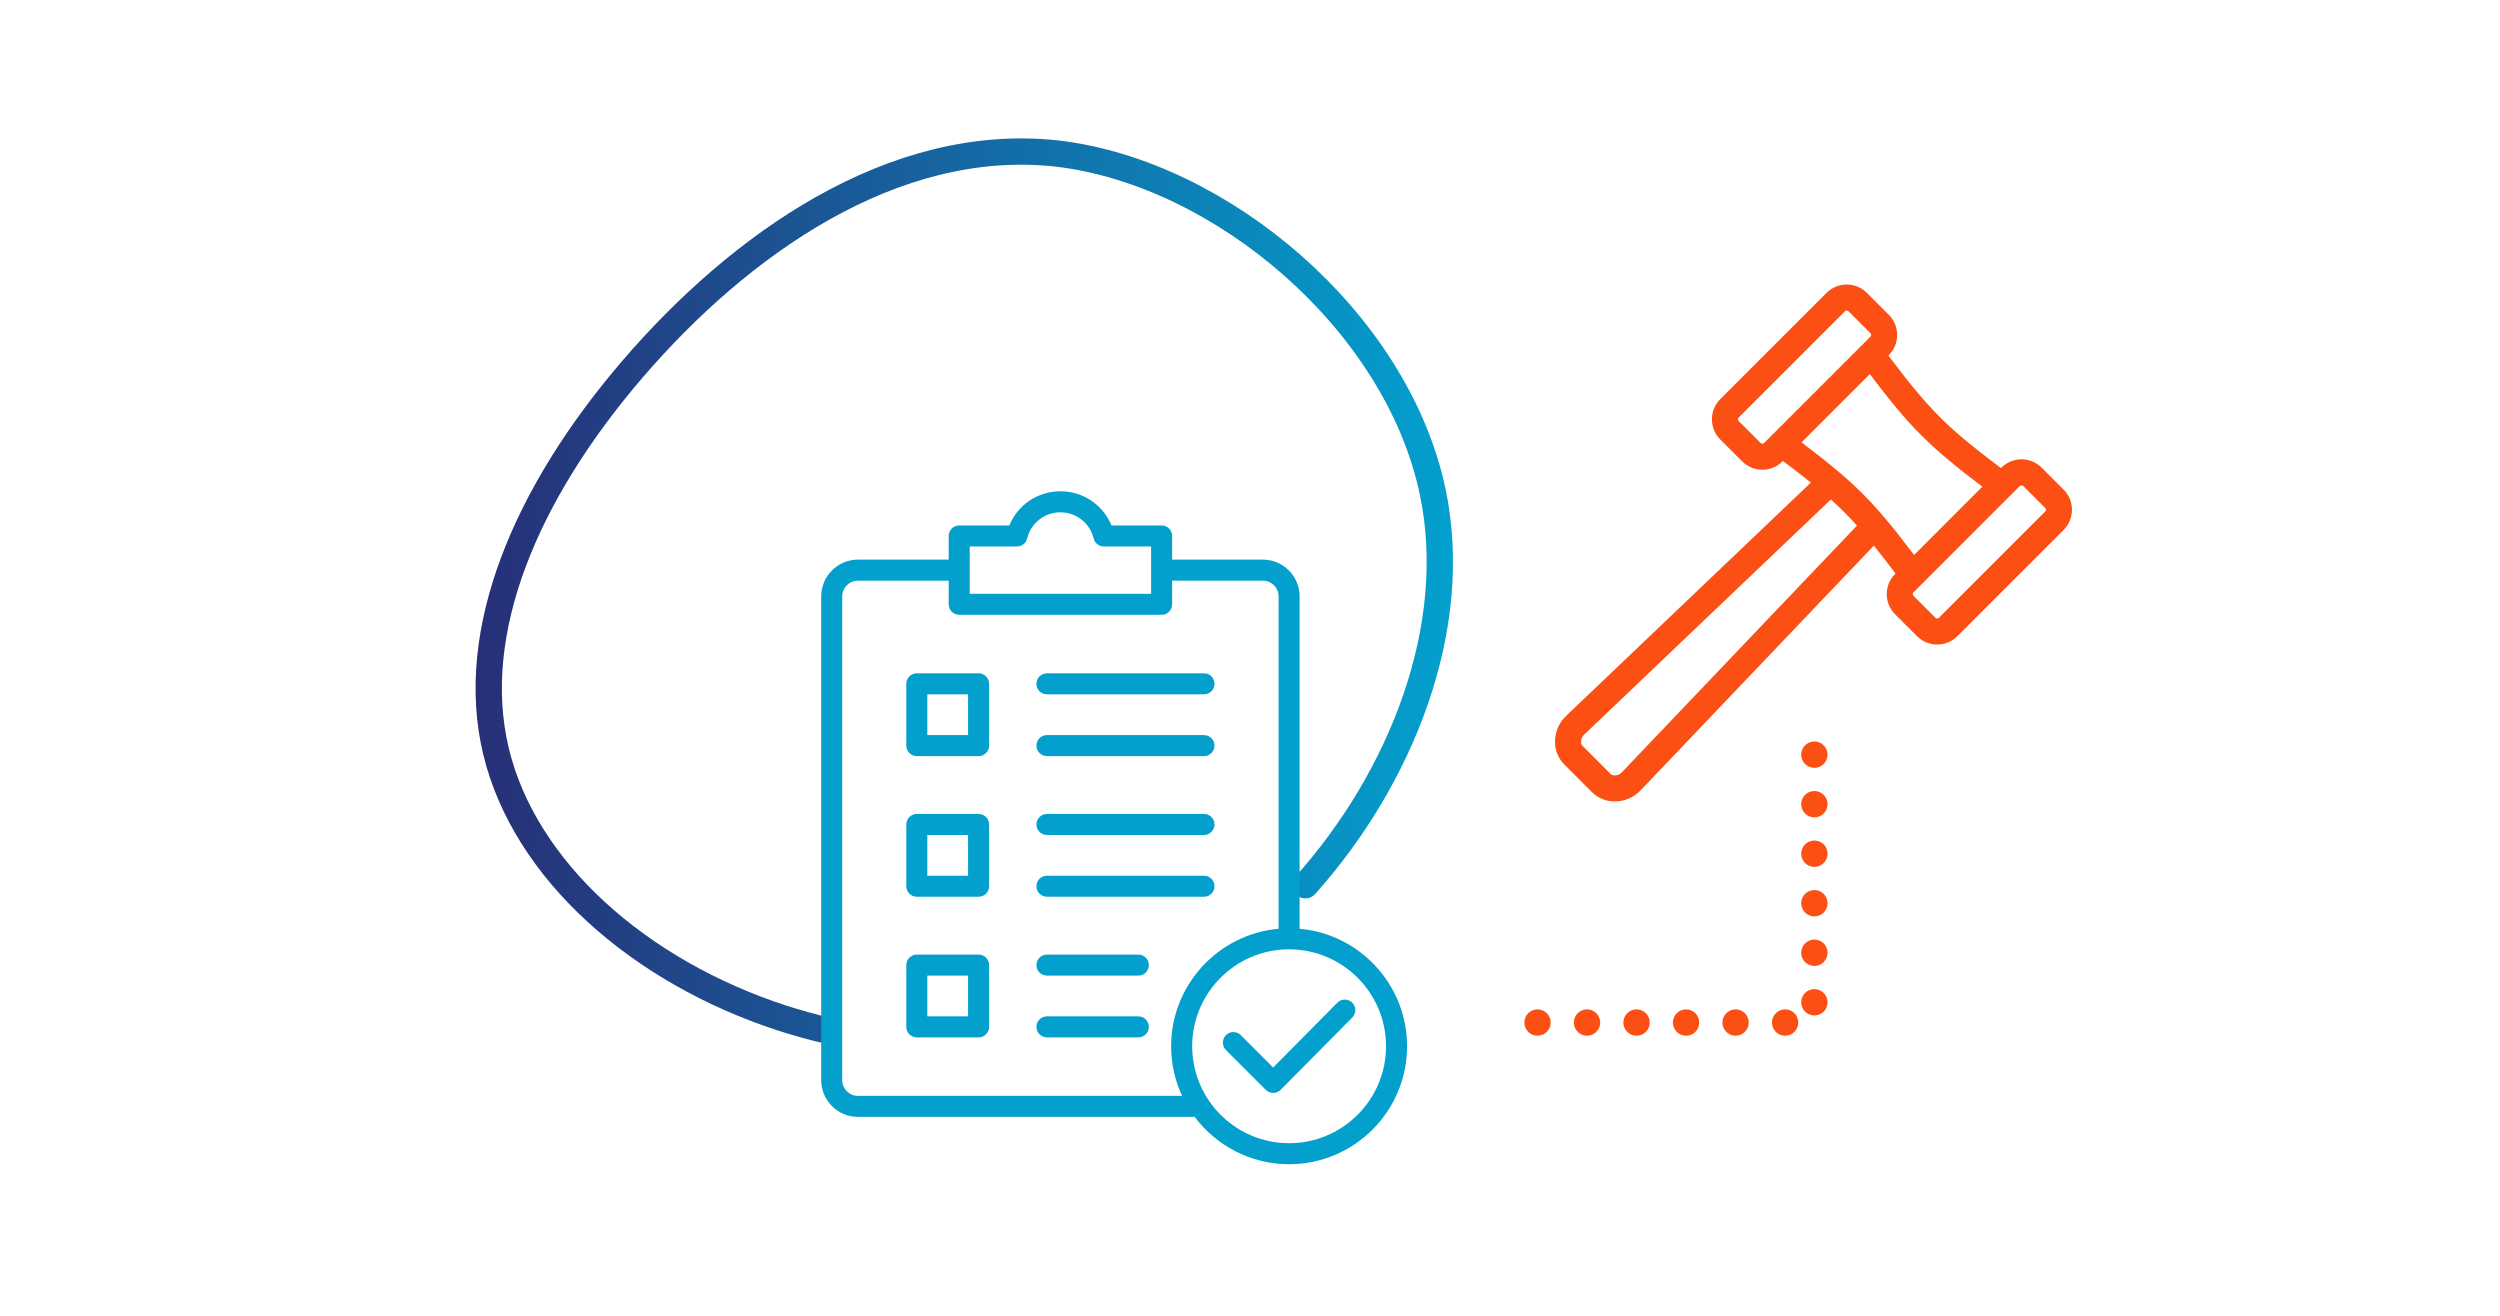 <?xml version="1.0" encoding="UTF-8"?>
<svg id="Layer_1" xmlns="http://www.w3.org/2000/svg" version="1.1" xmlns:xlink="http://www.w3.org/1999/xlink" viewBox="0 0 570 300">
  <!-- Generator: Adobe Illustrator 29.3.1, SVG Export Plug-In . SVG Version: 2.1.0 Build 151)  -->
  <defs>
    <style>
      .st0 {
        fill: #fb4f14;
      }

      .st1 {
        fill: #03a0ce;
      }

      .st2 {
        stroke: url(#linear-gradient);
      }

      .st2, .st3 {
        fill: none;
        stroke-linecap: round;
        stroke-linejoin: round;
        stroke-width: 6px;
      }

      .st3 {
        stroke: #fb4f14;
        stroke-dasharray: 0 11.291;
      }
    </style>
    <linearGradient id="linear-gradient" x1="108.428" y1="134.792" x2="331.283" y2="134.792" gradientUnits="userSpaceOnUse">
      <stop offset="0" stop-color="#272f77"/>
      <stop offset="1" stop-color="#03a0ce"/>
    </linearGradient>
  </defs>
  <path class="st2" d="M188.849,235.026c-3.57-.821-7.084-1.794-10.526-2.908-32.56-10.592-58.752-33.658-65.255-60.917-6.503-27.26,6.849-58.756,31.149-87.043,24.3-28.286,59.382-53.319,96.854-49.144,37.349,4.385,77.298,38.103,85.557,76.981,6.601,31.099-7.25,65.53-29.009,89.837"/>
  <path class="st1" d="M223.117,153.514h-14.085c-1.324,0-2.397,1.073-2.397,2.397v14.085c0,1.324,1.073,2.397,2.397,2.397h14.085c1.324,0,2.397-1.073,2.397-2.397v-14.085c0-1.324-1.073-2.397-2.397-2.397ZM220.72,167.598h-9.29v-9.29h9.29v9.29ZM236.303,155.911c0-1.324,1.073-2.397,2.397-2.397h35.811c1.324,0,2.397,1.073,2.397,2.397s-1.073,2.397-2.397,2.397h-35.811c-1.324,0-2.397-1.073-2.397-2.397ZM236.303,169.996c0-1.324,1.073-2.397,2.397-2.397h35.811c1.324,0,2.397,1.073,2.397,2.397s-1.073,2.397-2.397,2.397h-35.811c-1.324,0-2.397-1.073-2.397-2.397ZM223.117,185.579h-14.085c-1.324,0-2.397,1.073-2.397,2.397v14.085c0,1.324,1.073,2.397,2.397,2.397h14.085c1.324,0,2.397-1.073,2.397-2.397v-14.085c0-1.324-1.073-2.397-2.397-2.397ZM220.72,199.664h-9.29v-9.29h9.29v9.29ZM236.303,187.976c0-1.324,1.073-2.397,2.397-2.397h35.811c1.324,0,2.397,1.073,2.397,2.397s-1.073,2.397-2.397,2.397h-35.811c-1.324,0-2.397-1.073-2.397-2.397ZM236.303,202.061c0-1.324,1.073-2.397,2.397-2.397h35.811c1.324,0,2.397,1.073,2.397,2.397s-1.073,2.397-2.397,2.397h-35.811c-1.324,0-2.397-1.073-2.397-2.397ZM223.117,217.644h-14.085c-1.324,0-2.397,1.073-2.397,2.397v14.085c0,1.324,1.073,2.397,2.397,2.397h14.085c1.324,0,2.397-1.073,2.397-2.397v-14.085c0-1.324-1.073-2.397-2.397-2.397ZM220.72,231.729h-9.29v-9.29h9.29v9.29ZM261.94,220.042c0,1.324-1.073,2.397-2.397,2.397h-20.842c-1.324,0-2.397-1.073-2.397-2.397s1.073-2.397,2.397-2.397h20.842c1.324,0,2.397,1.073,2.397,2.397ZM261.94,234.126c0,1.324-1.073,2.397-2.397,2.397h-20.842c-1.324,0-2.397-1.073-2.397-2.397s1.073-2.397,2.397-2.397h20.842c1.324,0,2.397,1.073,2.397,2.397ZM308.307,228.597c.941.931.949,2.45.017,3.39l-16.329,16.492c-.449.453-1.06.709-1.698.711h-.006c-.636,0-1.246-.253-1.695-.702l-9.081-9.081c-.936-.936-.936-2.454,0-3.39.936-.936,2.454-.936,3.39,0l7.377,7.377,14.634-14.78c.931-.941,2.45-.949,3.39-.017h0ZM296.313,211.759v-75.777c0-4.627-3.764-8.391-8.391-8.391h-20.678v-5.394c0-1.324-1.073-2.397-2.397-2.397h-11.432c-1.91-4.669-6.459-7.792-11.643-7.792s-9.732,3.122-11.643,7.792h-11.432c-1.324,0-2.397,1.073-2.397,2.397v5.394h-20.678c-4.627,0-8.391,3.764-8.391,8.391v110.281c0,4.627,3.764,8.391,8.391,8.391h76.768c4.91,6.546,12.732,10.788,21.526,10.788,14.83,0,26.896-12.066,26.896-26.896,0-14.023-10.787-25.571-24.499-26.788ZM221.094,124.595h10.773c1.108,0,2.071-.759,2.331-1.835.846-3.507,3.96-5.956,7.574-5.956s6.728,2.449,7.574,5.956c.26,1.077,1.223,1.835,2.331,1.835h10.773v10.788h-41.355v-10.788ZM195.622,249.86c-1.983,0-3.596-1.613-3.596-3.596v-110.281c0-1.983,1.613-3.596,3.596-3.596h20.678v5.394c0,1.324,1.073,2.397,2.397,2.397h46.15c1.324,0,2.397-1.073,2.397-2.397v-5.394h20.678c1.983,0,3.596,1.613,3.596,3.596v75.777c-13.712,1.217-24.499,12.765-24.499,26.788,0,4.039.897,7.872,2.498,11.313h-73.896ZM293.916,260.648c-12.187,0-22.101-9.915-22.101-22.101s9.915-22.101,22.101-22.101,22.101,9.915,22.101,22.101-9.915,22.101-22.101,22.101Z"/>
  <path class="st0" d="M470.506,111.626l-5.001-5.001v-0c-2.535-2.535-6.66-2.535-9.195-0l-.101.101c-12.462-9.417-16.244-13.199-25.661-25.661l.101-.101c2.534-2.535,2.534-6.66-0-9.195l-5.001-5.001c-1.225-1.225-2.858-1.901-4.598-1.901s-3.373.675-4.598,1.901l-24.233,24.232c-1.226,1.225-1.901,2.858-1.901,4.598s.675,3.373,1.9,4.598l5.001,5.001c1.268,1.268,2.933,1.901,4.598,1.901,1.665,0,3.331-.634,4.598-1.901l.101-.101c2.591,1.958,4.629,3.539,6.361,4.934l-55.749,53.138c-1.561,1.488-2.449,3.385-2.566,5.485-.122,2.2.614,4.163,2.129,5.679l6.25,6.249c1.407,1.407,3.2,2.143,5.209,2.143.155,0,.312-.004.471-.013,2.1-.117,3.997-1.004,5.485-2.566l53.137-55.749c1.395,1.732,2.975,3.77,4.934,6.361l-.101.101c-2.535,2.535-2.535,6.66,0,9.196l5.001,5c1.268,1.268,2.933,1.901,4.598,1.901s3.33-.634,4.598-1.901l24.232-24.233c1.225-1.226,1.901-2.858,1.901-4.598s-.675-3.372-1.901-4.598ZM402.222,100.999c-.218.218-.587.218-.804.001l-5.001-5.001c-.134-.134-.162-.292-.162-.401,0-.109.028-.268.163-.402l24.233-24.233c.134-.134.292-.162.402-.162.109,0,.267.028.401.162h0l5,5c.218.218.218.586 0.0.804l-24.232,24.232ZM369.812,176.05c-.453.475-.921.702-1.52.735-.588.03-.888-.136-1.152-.401l-6.25-6.25c-.264-.264-.433-.561-.401-1.152.033-.599.26-1.068.736-1.521l56.211-53.577c2.147,1.927,4.027,3.807,5.954,5.954l-53.578,56.211ZM429.669,118.012c-.005-.006-.01-.012-.015-.018l-.008-.009c-3.334-3.924-6.43-7.021-10.355-10.355-.004-.003-.009-.007-.013-.01-.004-.003-.007-.006-.011-.01-2.228-1.892-4.804-3.937-8.513-6.75l15.559-15.558c9.246,12.185,13.475,16.414,25.661,25.661l-15.558,15.559c-2.813-3.708-4.856-6.282-6.747-8.509ZM466.311,116.625l-24.233,24.232c-.218.218-.586.218-.804,0l-5-5c-.218-.218-.218-.586-0-.804l24.232-24.233c.109-.108.255-.163.402-.163.146,0,.293.054.402.164l5.001,5.001c.134.134.162.292.162.401,0,.109-.028.268-.162.402Z"/>
  <polyline class="st3" points="413.677 172.063 413.677 233.139 340.684 233.139"/>
</svg>